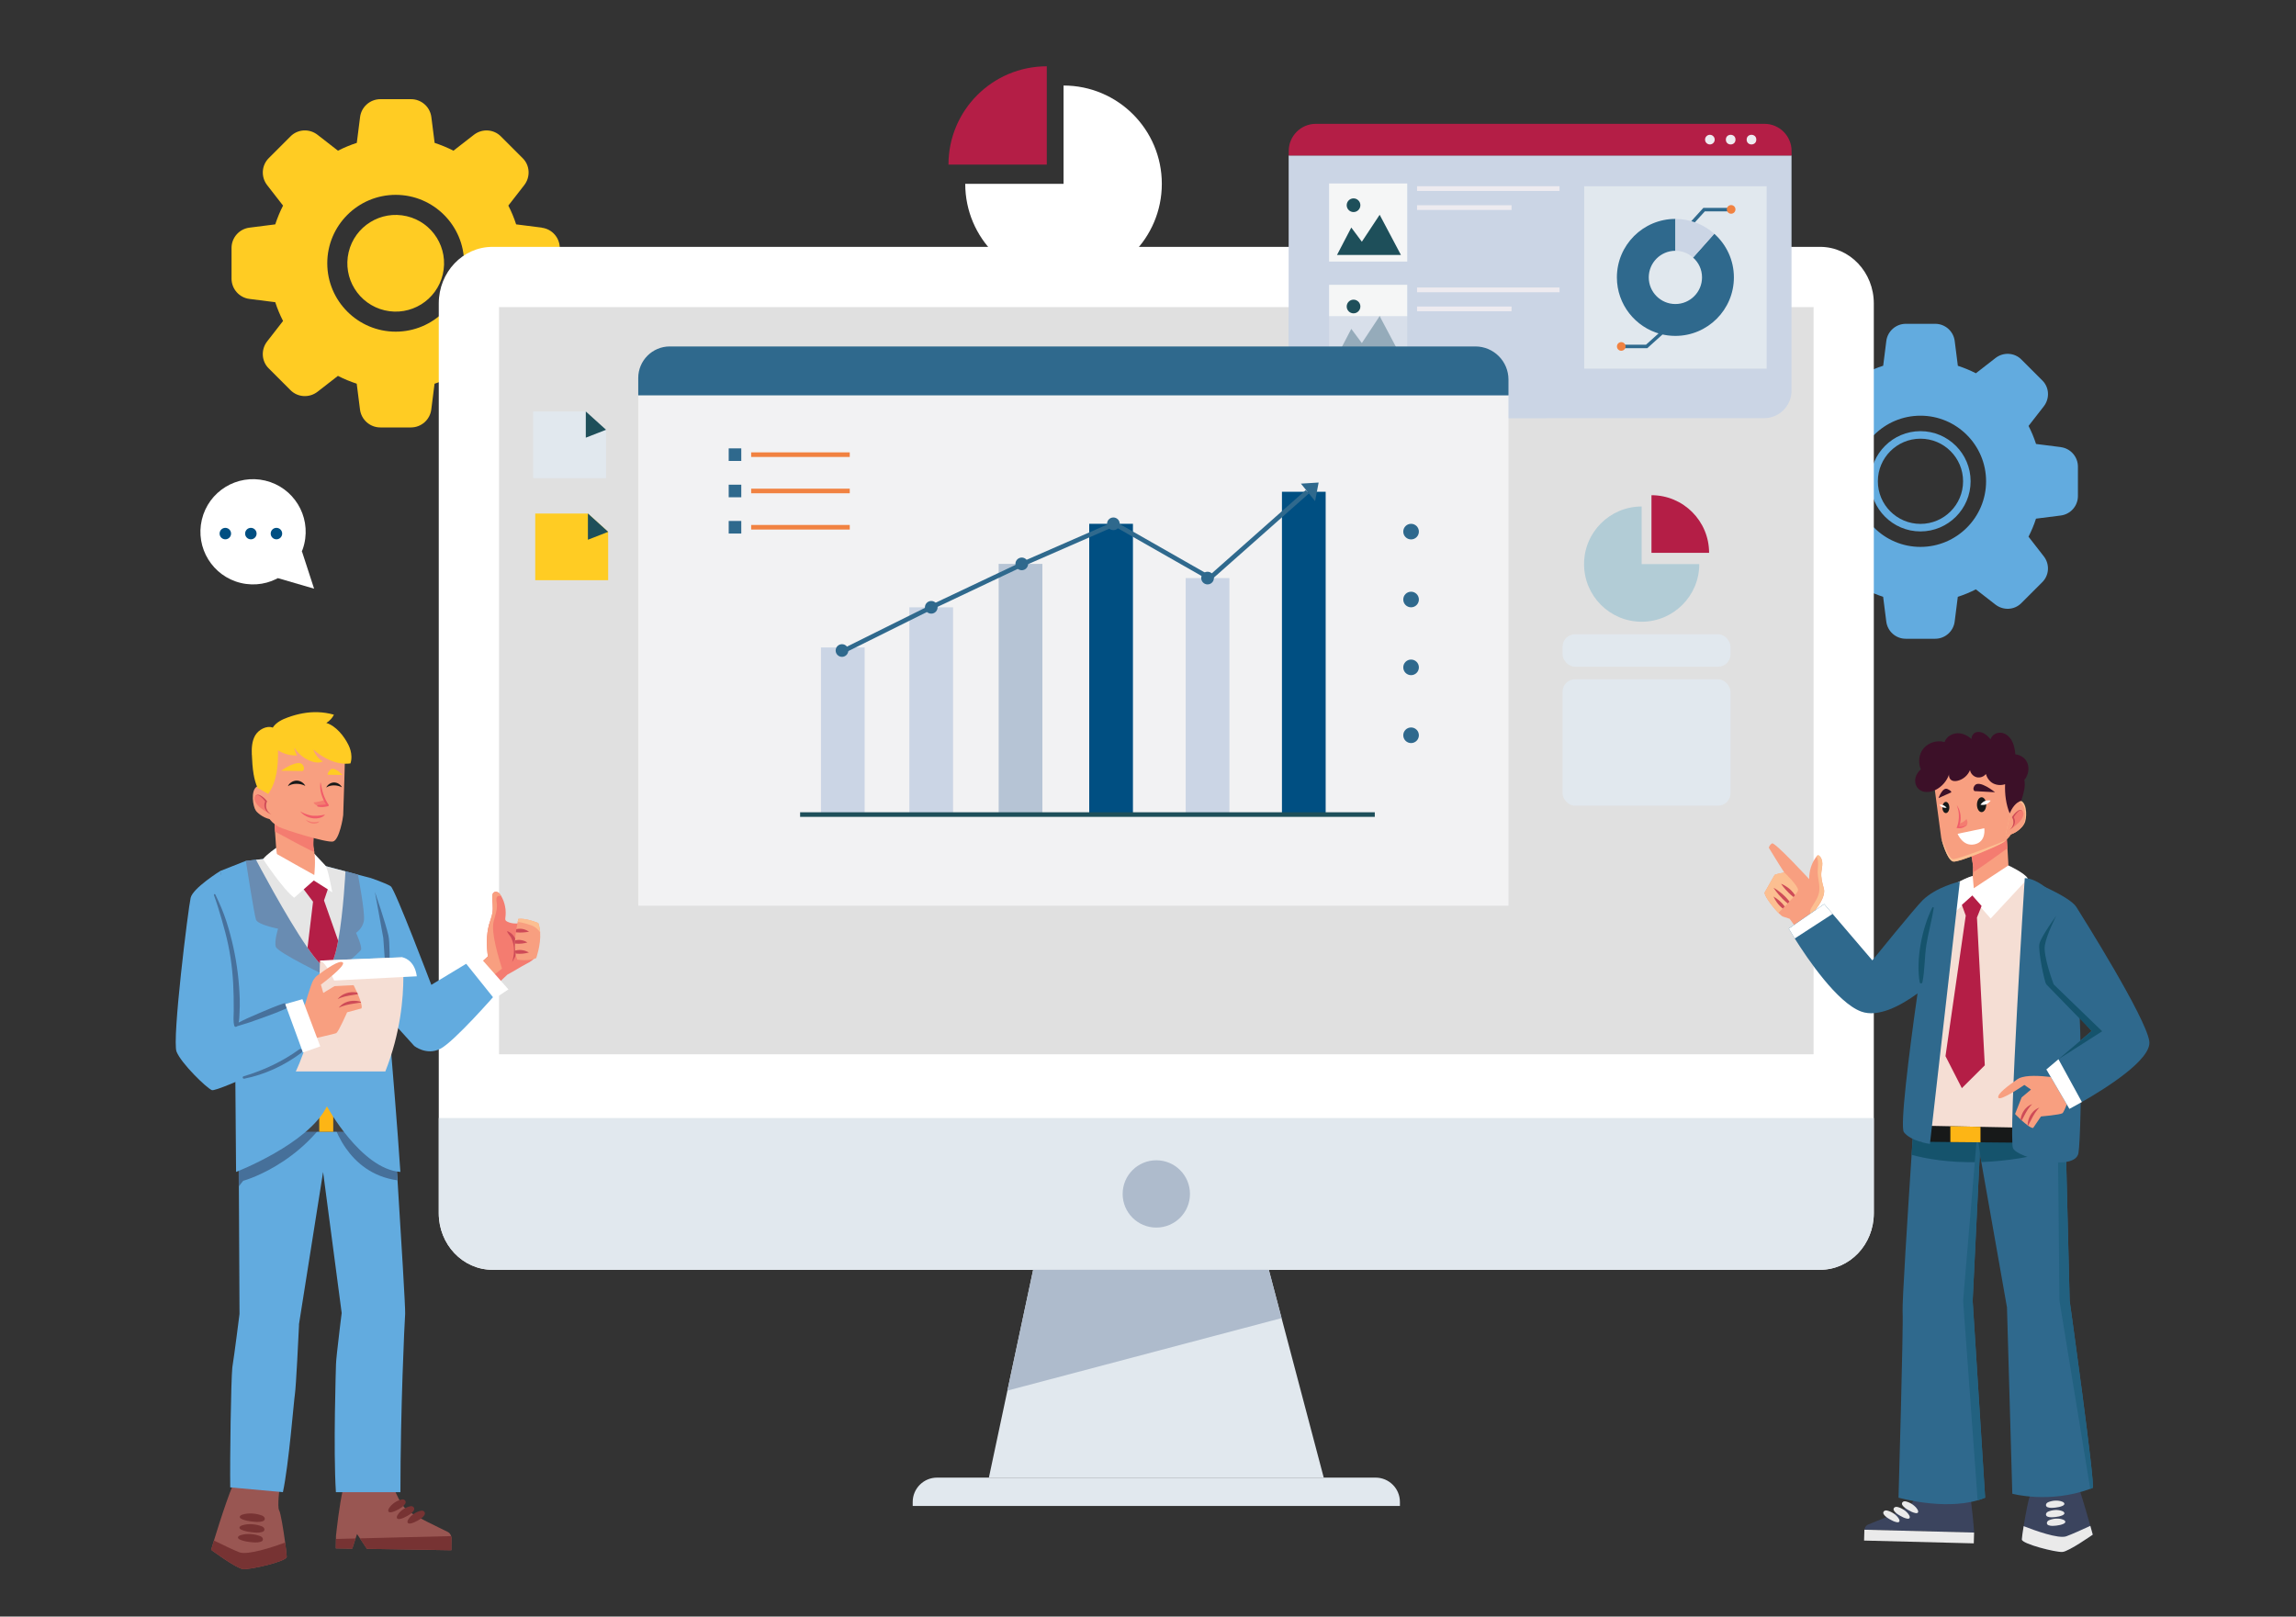 <?xml version="1.0" encoding="UTF-8"?><svg xmlns="http://www.w3.org/2000/svg" viewBox="0 0 500 352.11"><rect x="0" y="0" width="500" height="352.11" fill="#333333" stroke="none"/><defs><style>.cls-1{fill:#f2f2f3;}.cls-1,.cls-2,.cls-3,.cls-4,.cls-5,.cls-6,.cls-7,.cls-8,.cls-9,.cls-10,.cls-11,.cls-12,.cls-13,.cls-14,.cls-15,.cls-16,.cls-17,.cls-18,.cls-19,.cls-20,.cls-21,.cls-22,.cls-23,.cls-24,.cls-25,.cls-26,.cls-27,.cls-28,.cls-29,.cls-30,.cls-31,.cls-32,.cls-33,.cls-34,.cls-35,.cls-36,.cls-37,.cls-38{stroke-width:0px;}.cls-2{fill:#698cb2;}.cls-3{fill:#995652;}.cls-39{stroke:#f18241;}.cls-39,.cls-40,.cls-41,.cls-42{fill:none;stroke-miterlimit:10;}.cls-40,.cls-41{stroke:#2f698d;}.cls-4{fill:#171919;}.cls-5{fill:#f18241;}.cls-6{fill:#ffcc23;}.cls-7{fill:#004f82;}.cls-8{fill:#f15c69;}.cls-9{fill:#b41e46;}.cls-10{fill:#f89f80;}.cls-11{fill:#ce4b57;}.cls-43{isolation:isolate;}.cls-12{fill:#2f698d;}.cls-13{fill:#e5e5e5;}.cls-14{fill:#aebbcc;}.cls-15{fill:#fdb515;}.cls-16{fill:#e0e0e0;}.cls-17{fill:#15536c;}.cls-41{stroke-width:.75px;}.cls-18{fill:#f47c70;}.cls-42{stroke:#1e4f5a;}.cls-19{fill:#3c1028;}.cls-20{fill:#46709a;}.cls-21{fill:#fff;}.cls-22{fill:#fcbf91;}.cls-23{fill:#733;}.cls-24{fill:#e1e8ee;}.cls-25{fill:#eeebf0;}.cls-26{fill:#47719c;}.cls-27{fill:#434343;}.cls-28{fill:#f5ded4;}.cls-29{fill:#1e4f5a;}.cls-30{fill:#226180;}.cls-31{fill:#f5f6f6;}.cls-32,.cls-33{fill:#cbd5e5;}.cls-33{mix-blend-mode:multiply;opacity:.69;}.cls-34{fill:#b6c4d5;}.cls-35{fill:#62abdf;}.cls-36{fill:#eaeaea;}.cls-37{fill:#b2ccd6;}.cls-38{fill:#3b445e;}</style></defs><g class="cls-43"><g id="Layer_1"><path class="cls-21" d="M210.2,40.04c0,11.82,9.58,21.41,21.41,21.41s21.4-9.59,21.4-21.41-9.58-21.41-21.4-21.41v21.41h-21.41Z"/><path class="cls-9" d="M227.96,14.44v21.41h-21.41c0-11.83,9.59-21.41,21.41-21.41Z"/><path class="cls-6" d="M118,49.58l-5.6-.71c-.46-1.42-1.03-2.79-1.7-4.09l3.46-4.45c1.4-1.8,1.24-4.35-.36-5.9l-4.69-4.69c-1.56-1.61-4.11-1.78-5.91-.38l-4.45,3.46c-1.3-.66-2.67-1.23-4.1-1.7l-.71-5.59c-.27-2.24-2.17-3.93-4.43-3.93h-6.67c-2.26,0-4.16,1.69-4.43,3.92l-.71,5.6c-1.42.46-2.79,1.03-4.1,1.7l-4.45-3.46c-1.8-1.4-4.34-1.24-5.9.36l-4.69,4.69c-1.61,1.57-1.78,4.11-.38,5.92l3.46,4.45c-.67,1.3-1.23,2.67-1.7,4.09l-5.59.71c-2.24.27-3.93,2.17-3.93,4.43v6.67c0,2.26,1.69,4.16,3.92,4.43l5.6.71c.46,1.42,1.03,2.79,1.7,4.09l-3.46,4.45c-1.4,1.8-1.24,4.35.36,5.9l4.69,4.69c1.57,1.61,4.11,1.77,5.91.38l4.45-3.46c1.3.67,2.67,1.24,4.09,1.7l.71,5.59c.27,2.25,2.17,3.94,4.43,3.94h6.67c2.26,0,4.16-1.69,4.43-3.92l.71-5.6c1.42-.46,2.79-1.03,4.09-1.7l4.45,3.46c1.8,1.4,4.35,1.24,5.9-.36l4.69-4.69c1.61-1.57,1.78-4.11.38-5.91l-3.46-4.45c.67-1.3,1.24-2.67,1.7-4.09l5.59-.71c2.24-.27,3.93-2.17,3.93-4.43v-6.67c0-2.26-1.69-4.16-3.92-4.43h0ZM86.17,72.24c-8.21,0-14.9-6.68-14.9-14.9s6.68-14.9,14.9-14.9,14.9,6.68,14.9,14.9-6.68,14.9-14.9,14.9h0Z"/><circle class="cls-6" cx="86.17" cy="57.34" r="10.53" transform="translate(10.66 128.13) rotate(-76.79)"/><path class="cls-35" d="M448.76,97.38l-5.37-.68c-.44-1.36-.99-2.68-1.63-3.93l3.32-4.27c1.34-1.73,1.19-4.17-.35-5.66l-4.5-4.5c-1.5-1.55-3.94-1.7-5.67-.36l-4.27,3.32c-1.25-.64-2.56-1.18-3.93-1.63l-.68-5.37c-.26-2.15-2.08-3.77-4.25-3.77h-6.4c-2.16,0-3.99,1.62-4.25,3.76l-.68,5.37c-1.37.44-2.68.99-3.93,1.63l-4.27-3.32c-1.73-1.34-4.17-1.19-5.66.35l-4.5,4.5c-1.55,1.5-1.71,3.94-.36,5.68l3.32,4.27c-.64,1.25-1.18,2.56-1.63,3.93l-5.37.68c-2.15.26-3.77,2.08-3.77,4.25v6.4c0,2.16,1.62,3.99,3.76,4.25l5.37.68c.44,1.36.99,2.68,1.63,3.93l-3.32,4.27c-1.34,1.73-1.19,4.17.35,5.66l4.5,4.5c1.5,1.55,3.94,1.7,5.67.36l4.27-3.32c1.25.64,2.56,1.19,3.93,1.63l.68,5.36c.26,2.16,2.08,3.78,4.25,3.78h6.4c2.16,0,3.99-1.62,4.25-3.76l.68-5.37c1.36-.44,2.68-.99,3.93-1.63l4.27,3.32c1.73,1.34,4.17,1.19,5.66-.35l4.5-4.5c1.55-1.5,1.71-3.94.36-5.67l-3.32-4.27c.64-1.25,1.19-2.56,1.63-3.93l5.36-.68c2.15-.26,3.77-2.08,3.77-4.25v-6.4c0-2.16-1.62-3.99-3.76-4.25h0ZM418.22,119.12c-7.88,0-14.29-6.41-14.29-14.29s6.41-14.29,14.29-14.29,14.29,6.41,14.29,14.29-6.41,14.29-14.29,14.29h0Z"/><path class="cls-35" d="M418.22,115.75c-6.02,0-10.92-4.9-10.92-10.92s4.9-10.92,10.92-10.92,10.92,4.9,10.92,10.92-4.9,10.92-10.92,10.92ZM418.22,95.55c-5.12,0-9.28,4.16-9.28,9.28s4.16,9.28,9.28,9.28,9.28-4.16,9.28-9.28-4.16-9.28-9.28-9.28Z"/><path class="cls-21" d="M408.06,66.09v198.16c0,6.81-5.23,12.32-11.69,12.32H107.24c-6.46,0-11.69-5.51-11.69-12.32V66.09c0-6.81,5.23-12.32,11.69-12.32h289.13c6.46,0,11.69,5.52,11.69,12.32Z"/><path class="cls-24" d="M408.06,243.52v20.73c0,6.81-5.23,12.32-11.69,12.32H107.24c-6.46,0-11.69-5.51-11.69-12.32v-20.73h312.51Z"/><rect class="cls-16" x="108.67" y="66.89" width="286.27" height="162.74"/><circle class="cls-14" cx="251.81" cy="260.05" r="7.33"/><polygon class="cls-24" points="288.27 321.84 215.35 321.84 219.38 302.89 224.99 276.57 276.31 276.57 279.09 287.1 288.27 321.84"/><path class="cls-24" d="M204.05,321.84h95.51c2.92,0,5.3,2.37,5.3,5.3v.88h-106.1v-.88c0-2.92,2.37-5.3,5.3-5.3Z"/><polygon class="cls-14" points="279.09 287.1 219.38 302.89 224.99 276.57 276.31 276.57 279.09 287.1"/><polygon class="cls-24" points="131.98 93.61 131.98 104.14 116.1 104.14 116.1 89.62 127.57 89.62 131.98 93.61"/><polygon class="cls-29" points="131.98 93.61 127.57 95.33 127.57 89.62 131.98 93.61"/><path class="cls-25" d="M307.77,80.78c0,.79-.64,1.43-1.43,1.43s-1.43-.64-1.43-1.43.64-1.43,1.43-1.43,1.43.64,1.43,1.43Z"/><path class="cls-25" d="M313.96,80.78c0,.79-.64,1.43-1.43,1.43s-1.43-.64-1.43-1.43.64-1.43,1.43-1.43,1.43.64,1.43,1.43Z"/><path class="cls-25" d="M320.16,80.78c0,.79-.64,1.43-1.43,1.43s-1.43-.64-1.43-1.43.64-1.43,1.43-1.43,1.43.64,1.43,1.43Z"/><path class="cls-37" d="M370.05,122.87c0,6.93-5.62,12.55-12.55,12.55s-12.54-5.62-12.54-12.55,5.62-12.55,12.54-12.55v12.55h12.55Z"/><path class="cls-9" d="M372.19,120.41h-12.55v-12.55c6.94,0,12.55,5.62,12.55,12.55Z"/><rect class="cls-24" x="340.28" y="138.15" width="36.57" height="7.07" rx="2.7" ry="2.7"/><rect class="cls-24" x="340.28" y="147.96" width="36.57" height="27.53" rx="2.7" ry="2.7"/><path class="cls-32" d="M390.14,33.85v51.25c0,3.3-2.68,5.98-5.98,5.98h-97.55c-3.3,0-5.98-2.68-5.98-5.98v-51.25h109.51Z"/><path class="cls-9" d="M286.55,26.97h97.69c3.26,0,5.91,2.65,5.91,5.91v.98h-109.5v-.98c0-3.26,2.65-5.91,5.91-5.91Z"/><path class="cls-25" d="M373.41,30.41c0,.58-.47,1.05-1.05,1.05s-1.05-.47-1.05-1.05.47-1.05,1.05-1.05,1.05.47,1.05,1.05Z"/><circle class="cls-25" cx="376.89" cy="30.41" r="1.05"/><circle class="cls-25" cx="381.42" cy="30.41" r="1.05"/><rect class="cls-31" x="289.44" y="39.96" width="17.01" height="17.01"/><polygon class="cls-29" points="291.16 55.53 305.08 55.53 300.45 46.78 296.57 52.65 294.27 49.56 291.16 55.53"/><path class="cls-29" d="M296.25,44.7c0,.82-.67,1.49-1.49,1.49s-1.49-.67-1.49-1.49.67-1.49,1.49-1.49,1.49.67,1.49,1.49Z"/><rect class="cls-25" x="308.59" y="40.56" width="31.03" height="1.03"/><rect class="cls-25" x="308.59" y="44.7" width="20.58" height="1.03"/><rect class="cls-31" x="289.44" y="62.03" width="17.01" height="17.01"/><polygon class="cls-29" points="291.16 77.6 305.08 77.6 300.45 68.85 296.57 74.72 294.27 71.63 291.16 77.6"/><path class="cls-29" d="M296.25,66.76c0,.82-.67,1.49-1.49,1.49s-1.49-.67-1.49-1.49.67-1.49,1.49-1.49,1.49.67,1.49,1.49Z"/><rect class="cls-25" x="308.59" y="62.62" width="31.03" height="1.03"/><rect class="cls-25" x="308.59" y="66.76" width="20.58" height="1.03"/><rect class="cls-24" x="344.99" y="40.56" width="39.74" height="39.74"/><polyline class="cls-41" points="367.41 49.72 371.1 45.66 376.46 45.66"/><path class="cls-12" d="M373.32,50.91l-4.62,5.19c1.2,1.05,1.95,2.6,1.95,4.32,0,3.19-2.6,5.8-5.8,5.8s-5.8-2.6-5.8-5.8,2.6-5.8,5.8-5.8v-6.94c-7.03,0-12.74,5.71-12.74,12.74,0,5.9,4.03,10.87,9.48,12.32,1.04.28,2.14.42,3.26.42,7.03,0,12.74-5.71,12.74-12.74,0-3.78-1.65-7.18-4.28-9.51Z"/><path class="cls-32" d="M373.32,50.91l-4.62,5.19c-1.02-.93-2.37-1.47-3.84-1.47v-6.94c3.25,0,6.21,1.22,8.47,3.23Z"/><polyline class="cls-41" points="361.87 72.5 358.59 75.46 353.57 75.46"/><path class="cls-5" d="M377.93,45.61c0,.52-.42.94-.94.94s-.94-.42-.94-.94.42-.94.94-.94.94.42.94.94Z"/><path class="cls-5" d="M354,75.46c0,.52-.42.94-.94.94s-.94-.42-.94-.94.42-.94.94-.94.94.42.94.94Z"/><path class="cls-33" d="M336.69,68.85v22.23h-50.07c-3.3,0-5.98-2.68-5.98-5.98v-16l.08-.25h55.98Z"/><circle class="cls-21" cx="55.1" cy="115.84" r="11.46" transform="translate(-70.33 142.67) rotate(-76.64)"/><path class="cls-21" d="M60.54,125.93l7.86,2.29-2.65-8.14s-5.41,2.74-5.21,5.85Z"/><path class="cls-7" d="M50.32,116.22c0,.69-.56,1.25-1.25,1.25s-1.25-.56-1.25-1.25.56-1.25,1.25-1.25,1.25.56,1.25,1.25Z"/><path class="cls-7" d="M55.88,116.22c0,.69-.56,1.25-1.25,1.25s-1.25-.56-1.25-1.25.56-1.25,1.25-1.25,1.25.56,1.25,1.25Z"/><path class="cls-7" d="M61.45,116.22c0,.69-.56,1.25-1.25,1.25s-1.25-.56-1.25-1.25.56-1.25,1.25-1.25,1.25.56,1.25,1.25Z"/><rect class="cls-1" x="138.99" y="86.1" width="189.51" height="111.17"/><path class="cls-12" d="M145.86,75.46h175.43c3.98,0,7.21,3.23,7.21,7.21v3.43h-189.51v-3.77c0-3.79,3.08-6.87,6.87-6.87Z"/><rect class="cls-32" x="178.78" y="141.02" width="9.52" height="36.47"/><rect class="cls-32" x="198.03" y="132.28" width="9.52" height="45.2"/><rect class="cls-34" x="217.48" y="122.82" width="9.52" height="54.66"/><rect class="cls-7" x="237.2" y="114.09" width="9.52" height="63.4"/><rect class="cls-32" x="258.21" y="125.91" width="9.52" height="51.58"/><rect class="cls-7" x="279.17" y="107.11" width="9.52" height="70.37"/><line class="cls-42" x1="174.24" y1="177.42" x2="299.39" y2="177.42"/><rect class="cls-12" x="158.69" y="97.66" width="2.74" height="2.74"/><line class="cls-39" x1="163.58" y1="99.03" x2="185.05" y2="99.03"/><rect class="cls-12" x="158.69" y="105.57" width="2.74" height="2.74"/><line class="cls-39" x1="163.58" y1="106.94" x2="185.05" y2="106.94"/><rect class="cls-12" x="158.69" y="113.47" width="2.74" height="2.74"/><line class="cls-39" x1="163.58" y1="114.84" x2="185.05" y2="114.84"/><polyline class="cls-40" points="183.13 142.05 202.79 132.28 222.77 122.82 242.74 114.09 263.48 125.91 284.7 107.11"/><path class="cls-12" d="M184.74,141.69c0,.76-.62,1.38-1.38,1.38s-1.38-.62-1.38-1.38.62-1.38,1.38-1.38,1.38.62,1.38,1.38Z"/><path class="cls-12" d="M204.18,132.28c0,.76-.62,1.38-1.38,1.38s-1.38-.62-1.38-1.38.62-1.38,1.38-1.38,1.38.62,1.38,1.38Z"/><path class="cls-12" d="M223.89,122.82c0,.76-.62,1.38-1.38,1.38s-1.38-.62-1.38-1.38.62-1.38,1.38-1.38,1.38.62,1.38,1.38Z"/><path class="cls-12" d="M243.84,114.09c0,.76-.62,1.38-1.38,1.38s-1.38-.62-1.38-1.38.62-1.38,1.38-1.38,1.38.62,1.38,1.38Z"/><path class="cls-12" d="M264.35,125.91c0,.76-.62,1.38-1.38,1.38s-1.38-.62-1.38-1.38.62-1.38,1.38-1.38,1.38.62,1.38,1.38Z"/><polygon class="cls-12" points="283.3 105.34 286.39 109.15 287.16 105.1 283.3 105.34"/><circle class="cls-12" cx="307.29" cy="115.79" r="1.7"/><circle class="cls-12" cx="307.29" cy="130.58" r="1.7"/><circle class="cls-12" cx="307.29" cy="145.36" r="1.7"/><circle class="cls-12" cx="307.29" cy="160.15" r="1.7"/><polygon class="cls-6" points="132.44 115.84 132.44 126.37 116.56 126.37 116.56 111.85 128.03 111.85 132.44 115.84"/><polygon class="cls-29" points="132.44 115.84 128.03 117.56 128.03 111.85 132.44 115.84"/><path class="cls-18" d="M116.61,208.3c-.38.77-1.19,1.23-1.96,1.62-1.39.73-2.76,1.63-4.15,2.36l-2.66,2.51-3.26-3.15-.96-.93,2.63-2.4c-.31-2.27-.35-4.68.24-6.9.24-.89.62-1.75.76-2.67.17-1.17-.06-2.36-.02-3.54,0-.27.04-.57.23-.76.24-.25.66-.26.97-.09.3.17.52.47.69.77.02.03.04.07.06.1.78,1.38,1.1,3.03.88,4.6-.03.2-.06.42.03.6.08.16.25.26.41.34,1.01.49,2.2.46,3.29.21.45-.1.93-.24,1.37-.09.64.22.92.95,1.09,1.61.34,1.29.54,2.61.61,3.94.04.63.03,1.29-.25,1.86Z"/><path class="cls-10" d="M109.3,211l-2.99,2.32-2.69-2.6,2.63-2.4c-.31-2.27-.35-4.68.24-6.9.24-.89.62-1.75.76-2.67.17-1.17-.06-2.36-.02-3.54,0-.27.04-.57.23-.76.24-.25.66-.26.97-.09.3.17.52.47.69.77.02.03.04.07.06.1-.22-.04-.44-.14-.65-.08-.55.14-.46.93-.36,1.49.22,1.34-.31,2.67-.65,3.98-.66,2.53,1.06,7.86,1.8,10.36Z"/><path class="cls-11" d="M111.85,205.94c.2,1.22.04,2.47-.34,3.65.66-1.01,1.12-2.18,1.11-3.39-.01-1.21-.56-2.45-1.57-3.1-.18-.12-.42-.26-.62-.29.05.44.65.97.86,1.39.27.55.46,1.14.56,1.74Z"/><path class="cls-10" d="M116.76,208.7c-1.77.77-4.1.31-4.1.31-.19-.38-.32-.83-.4-1.32-.04-.21-.07-.42-.09-.64-.04-.49-.06-1-.04-1.52,0-.23.01-.46.03-.69.04-.61.1-1.21.18-1.77.03-.24.07-.47.1-.69.1-.6.2-1.12.28-1.51.09-.45.16-.72.16-.72,1.76-.2,4.34.91,4.34.91.24.63.37,1.33.41,2.03.18,2.75-.87,5.63-.87,5.63Z"/><path class="cls-11" d="M115.21,202.94s-.24.05-.61.09c-.37.04-.85.1-1.37.09-.32,0-.62-.02-.89-.05.03-.24.07-.47.1-.69.24-.06.51-.09.8-.09.58,0,1.09.17,1.44.34.35.17.54.32.54.32Z"/><path class="cls-11" d="M114.84,205.29s-.23.07-.57.13c-.35.06-.8.14-1.3.14-.3,0-.58-.02-.84-.04,0-.23.01-.46.03-.69.24-.06.51-.11.8-.11.54,0,1.03.14,1.36.28.33.15.52.29.52.29Z"/><path class="cls-11" d="M115.17,207.47s-.24.07-.6.14c-.37.07-.86.14-1.39.14-.33,0-.64-.03-.91-.06-.04-.21-.07-.42-.09-.64.29-.08.63-.14,1-.14.57,0,1.08.14,1.43.28.36.14.56.28.56.28Z"/><path class="cls-22" d="M117.64,203.07c-.36-.47-.77-.91-1.28-1.21-.46-.28-.99-.44-1.51-.59-.6-.16-1.23-.36-1.85-.42-.08,0-.18,0-.28,0,.09-.45.16-.72.16-.72,1.76-.2,4.34.91,4.34.91.24.63.37,1.33.41,2.03Z"/><path class="cls-3" d="M74.69,324.42c-.75,3.04-1.4,8.93-1.53,10.16v.63s-.03,2.05-.03,2.05l3.58.06.72-2.22.32-.98.63.95,1.53,2.29,18.38.3.03-2.68c-.01-.13-.04-.27-.08-.4-.11-.35-.31-.69-.71-.9-1.6-.84-7.49-3.49-9.06-4.92-1.22-1.11-2.23-3.47-2.63-4.46l-11.14.12Z"/><path class="cls-23" d="M84.71,328.52s-.04.06-.05.09c-.13.23-.21.59.08.74.15.07.32.06.48.03.55-.11,1.07-.35,1.56-.63.53-.31,1.09-.64,1.44-1.18.36-.56-.12-1.09-.72-.97-1.04.21-2.22.96-2.79,1.93Z"/><path class="cls-23" d="M86.58,329.99s-.04.06-.05.09c-.13.23-.21.59.08.74.15.07.32.06.48.03.55-.11,1.07-.35,1.56-.63.53-.31,1.09-.64,1.44-1.18.36-.56-.12-1.09-.72-.97-1.04.21-2.22.96-2.79,1.93Z"/><path class="cls-23" d="M88.9,330.97s-.04.06-.05.09c-.13.23-.21.59.08.74.15.07.32.06.48.03.55-.11,1.07-.35,1.56-.63.53-.31,1.09-.64,1.44-1.18.36-.56-.12-1.09-.72-.97-1.04.21-2.22.96-2.79,1.93Z"/><path class="cls-23" d="M98.24,334.58l-19.86.49,1.53,2.29,18.38.3.03-2.68c-.01-.13-.04-.27-.08-.4Z"/><polygon class="cls-23" points="73.16 335.2 73.14 337.25 76.72 337.31 77.43 335.09 73.16 335.2"/><path class="cls-3" d="M45.98,337.57s5.44,4.04,6.95,4.2c1.51.16,9.48-1.66,9.51-2.66,0-.35-.13-1.61-.34-3.12-.38-2.8-.99-6.5-1.3-7-.48-.77.13-5.29.13-5.29,0,0-8.14-2.09-9.28-1.74-.88.27-3.78,9.42-5.06,13.58-.38,1.23-.61,2.02-.61,2.02Z"/><path class="cls-23" d="M45.98,337.57s5.44,4.04,6.95,4.2c1.51.16,9.48-1.66,9.51-2.66,0-.35-.13-1.61-.34-3.12-2.6.95-8.18,2.81-9.99,2.11-1.23-.48-3.55-1.59-5.52-2.56-.38,1.23-.61,2.02-.61,2.02Z"/><path class="cls-23" d="M52.76,330.92c.65.27,1.35.4,2.06.48.76.09,1.58.18,2.32-.04.77-.22.64-.96-.07-1.25-1.23-.49-2.98-.64-4.25-.22-.04.01-.08.03-.12.04-.29.11-.63.35-.43.65.1.16.29.25.48.33Z"/><path class="cls-23" d="M57.01,332.45c-1.23-.49-2.98-.64-4.25-.22-.04.01-.08.03-.12.04-.29.11-.63.35-.43.65.1.16.29.25.48.33.65.27,1.35.4,2.06.48.76.09,1.58.18,2.32-.04.77-.22.64-.96-.07-1.25Z"/><path class="cls-23" d="M56.68,334.59c-1.23-.49-2.98-.64-4.25-.22-.04.01-.08.03-.12.04-.29.11-.63.35-.43.65.1.16.29.25.48.33.65.27,1.35.4,2.06.48.76.09,1.58.18,2.32-.04.77-.22.64-.96-.07-1.25Z"/><path class="cls-35" d="M85.13,193.07c-.94-.68-4.7-1.93-4.7-1.93l.49,26.41,9.3,10.28s2.65,2.11,5.63.63c2.99-1.48,12-11.81,12-11.81l-5.78-7.06-8.14,4.92s-7.88-20.76-8.82-21.45Z"/><path class="cls-35" d="M50.12,323.96l2.49.23,9,.82c1.29-6.01,2.39-20.01,2.61-21.33.26-1.68.79-12.89.89-14.93,0-.06,0-.12,0-.17,0-.1,0-.15,0-.15l5.25-33.16,4.05,30.72s-.12.96-.29,2.32c-.02.14-.03.28-.05.42-.02.22-.05.44-.08.67-.04.31-.08.62-.11.94-.34,2.82-.71,6.09-.71,6.79,0,.34-.62,18.48-.02,27.88h14.05c0-17.92.89-36.91,1.03-38.84.08-1.08-.86-16.4-1.66-29.08-.18-2.83-.35-5.53-.51-7.91-.01-.2-.02-.4-.04-.59,0-.04,0-.08,0-.11,0-.12-.01-.24-.02-.37-.03-.55-.07-1.08-.1-1.58-.11-1.59-.19-2.96-.26-4.01-.1-1.51-.15-2.38-.15-2.38h-.17s-33.38,1.57-33.38,1.57v.81s.02,4.01.02,4.01l.06,11.91.14,27.75s-1.14,9.05-1.53,11.39c-.01.07-.02.17-.04.3-.29,2.99-.54,19.85-.45,26.1Z"/><path class="cls-20" d="M86.55,257.09c-5.51-.77-9.02-3.85-11.22-6.98-2.61-3.72-3.35-7.5-3.35-7.5-2.03,3.11-4.36,5.61-6.68,7.6-4.79,4.1-9.54,6.04-11.46,6.7-.57.2-.89.29-.89.29l-.96,1.23-.09-16.74,33.38-1.56h.17s.22,3.44.55,8.46c.01.2.02.39.04.59.15,2.38.33,5.08.51,7.91Z"/><polygon class="cls-27" points="51.9 239.99 51.94 246.51 85.88 246.51 85.14 239.13 73.71 239.43 72.57 239.46 69.52 239.53 68.38 239.56 51.9 239.99"/><polygon class="cls-15" points="69.52 239.53 69.52 246.51 72.57 246.51 72.57 239.46 69.52 239.53"/><path class="cls-35" d="M87.19,255.26c-8.57-.64-16-14.29-16-14.29-4.01,8.19-19.78,14.29-19.78,14.29l-.35-44.12-3.08-21.44,5.55-2.19h0s2.21-.24,2.21-.24l2.16-.23,3.51-.39,6.61,1.24,7.21,1.9,3.79,1,.29.08,1.12.29s3.21,6.98,3.04,13.16c-.15,5.19,2.36,30.55,3.72,50.95Z"/><path class="cls-26" d="M81.64,194.25s2.35,6.82,2.95,9.53c.6,2.71,0,16.62,0,16.62l-1.12-16.1-1.83-10.05Z"/><path class="cls-2" d="M75.23,189.78l2.71.71s1.64,8.42,1.3,10.13c-.34,1.71-1.71,2.56-1.71,2.56,0,0,1.36,2.94,1.09,3.67-.28.73-6.94,6.02-6.94,6.02,0,0-11.27-5.38-11.62-6.66-.36-1.28.5-3.93.5-3.93,0,0-4.41-.85-4.81-1.96-.4-1.11-2.21-12.81-2.21-12.81l2.21-.25,14.05,7.46,5.44-4.95Z"/><path class="cls-13" d="M75.23,189.78s-.44,8.92-1.59,15.14c-.61,3.32-1.43,5.87-2.49,5.87-.84,0-2.39-1.78-4.18-4.37-4.74-6.8-11.22-19.15-11.22-19.15l2.16-.23,3.51-.39,6.61,1.24,7.21,1.9Z"/><path class="cls-21" d="M60.14,184.68s-1.96,1.32-2.85,2.42c0,0,4.2,6.45,6.77,8.44l4.25-3.75,4.05,2.56s-.95-5.29-1.52-5.86c-.57-.57-2.32-2.49-2.32-2.49l-8.38-1.31Z"/><path class="cls-10" d="M60.32,186.03c.21.16,8.12,4.56,8.12,4.56,0,0,.34-3.12,0-5.04-.1-.59-.18-1.02-.19-1.11-.1-.77.13-4.2.13-4.2l-8.7-2.69s.09,1.71.21,3.59c.14,2.27.32,4.8.44,4.89Z"/><path class="cls-18" d="M59.89,181.13c2.49,1.36,7.99,4.33,8.51,4.41.02,0,.03,0,.05,0-.1-.59-.18-1.02-.19-1.11-.1-.77.13-4.2.13-4.2l-8.7-2.69s.09,1.71.21,3.59Z"/><path class="cls-10" d="M58.69,178.33s.27.57,1.27,1.29h0c.2.15.44.3.71.46,1.04.59,10.48,3.54,11.85,3.21,1.37-.33,2.2-5.25,2.22-5.76.13-3.14.39-12.81.39-12.81-4.5-10.05-16.21-3.41-17.5-2.24-1.29,1.16,1.06,15.85,1.06,15.85Z"/><path class="cls-6" d="M74.6,168.8s-1.89-2.06-2.73-1.08c-.84.98-.41,1.03-.41,1.03l3.14.05Z"/><path class="cls-6" d="M61.21,167.87s3.84-2.73,4.77-1.2c.54.89-.07,1.26-.07,1.26l-4.7-.06Z"/><path class="cls-8" d="M65.36,176.71c.95,1.2,2.61,1.79,4.1,1.47.51-.11,1.02-.33,1.33-.75-1.11.23-2.25.4-3.35.13-.74-.19-1.43-.45-2.08-.85Z"/><path class="cls-18" d="M66.59,178.54c.52.65,1.42.98,2.24.8.28-.06.56-.18.72-.41-.61.12-1.23.22-1.83.07-.4-.1-.78-.25-1.14-.46Z"/><path class="cls-18" d="M70.71,174.24c-.79.27-1.61.45-2.44.54.25.46.75.77,1.28.8.61.03,1.16-.09,1.76-.18-.22-.3-.47-.81-.6-1.16Z"/><path class="cls-8" d="M71.56,175.27c-1.02-1.45-1.45-3.08-1.73-4.81,0-.03-.05-.04-.06,0-.21,1.72.34,3.33,1.24,4.77-.6.08-1.2.08-1.8.14-.19.02-.17.27-.01.31.72.2,1.48.1,2.2-.07.16-.04.26-.2.16-.35Z"/><path class="cls-4" d="M62.69,171.25c.33-.72,1.09-1.21,1.88-1.23.79-.01,1.57.46,1.92,1.16-1.11-.6-2.76-.65-3.8.07Z"/><path class="cls-4" d="M71.04,171.54c.3-.65.98-1.1,1.69-1.11.71-.01,1.41.41,1.73,1.05-1.01-.54-2.49-.59-3.43.06Z"/><path class="cls-10" d="M60.06,178.56c-1.88.04-3.35-.92-4.17-1.77-.07-.09-.14-.17-.19-.25-.63-.91-1.13-4.24.16-5.16.73-.52,1.38-.15,1.81.27h0c.16.21.26.38.26.38l2.13,6.54Z"/><path class="cls-18" d="M55.44,173.79c-.04.27.03.55.15.8.49,1.08,1.7,1.83,2.85,2.51-.38-.51-.56-1.11-.56-1.72,0-.21.03-.42,0-.63-.08-.84-2.2-2.59-2.45-.96Z"/><path class="cls-11" d="M59.01,177.37s-.02,0-.06-.03c-.04-.02-.11-.04-.18-.09-.15-.08-.37-.21-.58-.42-.21-.21-.41-.49-.53-.85-.11-.35-.14-.77.01-1.19.02-.05.04-.1.06-.16l.02-.04s0,0,0,0h0s0,0,0,0h0s0,0,0,0l-.02-.03-.04-.06s-.06-.08-.09-.12c-.12-.15-.24-.3-.37-.43-.13-.13-.26-.25-.39-.36-.13-.11-.25-.21-.37-.28-.12-.07-.25-.11-.36-.12-.12,0-.22.04-.29.08-.07.04-.11.1-.12.13-.01.04-.01.06-.01.06,0,0,0-.02,0-.06,0-.04.03-.1.09-.16.07-.06.18-.12.33-.14.15-.02.32.02.47.08.16.07.3.16.45.26.15.1.3.22.45.34.15.13.29.27.43.43.03.04.07.08.1.12l.05.06.06.09.04.06s-.02.05-.03.07l-.04.1s-.04.09-.05.13c-.13.37-.13.74-.07,1.06.07.32.21.61.37.82.16.22.33.37.46.48.06.05.12.09.15.11.04.03.05.04.05.04Z"/><path class="cls-6" d="M54.85,164.4c.05,1.32.14,2.82.38,4.25.19,1.06.46,2.09.88,3,0,0,.01,0,.03,0,.34.14,2.26,1.28,2.27,1.28,1.89-2.68,2.2-6.24,2.13-9.51,1.22.79,2.69,1.19,4.14,1.12-.27-.46-.55-1.16-.56-1.69.89,1.45,2.32,2.56,3.95,3.05.73.22,1.56.31,2.22-.07-.98-.57-1.73-1.52-2.07-2.6,2.23,1.97,5.15,3.45,8.1,3.05.16-.49.23-1,.21-1.52-.02-.86-.26-1.73-.65-2.51-.94-1.9-2.71-4.15-4.81-4.78.68-.44,1.31-1.07,1.65-1.8-1.14-.33-2.32-.51-3.5-.55-2.19-.07-4.37.36-6.43,1.1-1.31.46-2.64,1.1-3.39,2.26-1.35-.51-3.09.45-3.82,1.69-.73,1.25-.8,2.77-.74,4.22Z"/><path class="cls-9" d="M73.64,204.92c-.61,3.32-1.43,5.87-2.49,5.87-.84,0-2.39-1.78-4.18-4.37l1.2-10.02-2.03-2.69,2.19-1.93,3.05,1.93-.82,2.42,3.09,8.78Z"/><path class="cls-28" d="M64.4,233.38h19.51c3.33-8.39,3.93-16.04,3.93-20.58,0-2.7-.23-4.29-.23-4.29l-17.93.72c-.06,13.67-5.27,24.15-5.27,24.15Z"/><path class="cls-21" d="M69.67,209.23c1.38.39,3.1,4.34,3.1,4.34l15.06-.77,2.94-.15c-.51-3.78-3.17-4.14-3.17-4.14l-17.93.72Z"/><path class="cls-10" d="M68.29,213.39c.24-.37.51-.69.78-.89,1.94-1.42,4.92-3.56,5.6-2.84.68.72-4.79,4.8-4.79,4.8l.52,1.81,2.44-1.48,4.16-.21s.37.72.78,1.62c.04.08.08.17.11.25,0,0,0,.01,0,.02.01.02.02.06.03.08.05.1.1.21.14.32.19.45.37.92.5,1.34.01.05.03.11.05.15.07.27.12.51.15.72.03.23.03.42-.04.56l-3.13.85s-1.8,4.11-2.34,4.52c-.22.16-5.68,1.37-5.68,1.37l-3.02-5.92,1.6-.71c.02-.1,1.54-5.47,2.12-6.35Z"/><path class="cls-11" d="M77.79,216.2c.05.11.1.23.15.35-.03,0-.06,0-.08.01-.48.07-1.13.17-1.82.29-.7.13-1.32.28-1.77.45-.11.04-.22.08-.31.12-.09.04-.17.08-.23.11-.13.06-.2.1-.2.1,0,0,.05-.06.15-.18.05-.06.11-.13.18-.2.08-.07.17-.15.27-.24.42-.34,1.08-.69,1.85-.83.71-.13,1.35-.08,1.81.01Z"/><path class="cls-11" d="M78.57,218.21s.03.1.05.15c-.13.02-.31.04-.52.07-.48.07-1.13.17-1.82.29-.7.13-1.32.29-1.77.46-.11.04-.22.08-.31.12-.09.04-.16.08-.23.11-.13.06-.2.09-.2.09,0,0,.05-.06.15-.18.05-.06.11-.13.18-.2.08-.07.17-.15.27-.24.41-.34,1.08-.69,1.85-.83.76-.13,1.45-.06,1.92.04.18.04.32.08.44.12Z"/><path class="cls-35" d="M47.98,189.7s-5.95,3.7-6.46,5.84c-.51,2.14-4.1,30.96-3.07,33.53s6.48,7.86,7.68,8.37c1.19.51,23.04-9.92,23.04-9.92l-3.04-8.06-14.22,2.96,1.19-11.57-5.12-21.14Z"/><path class="cls-26" d="M61.81,218.54c-1.78.6-3.52,1.34-5.25,2.08-.85.37-1.7.74-2.55,1.11-.69.3-1.36.65-2.04.99.15-.67.16-1.38.19-2.08.05-.99.08-1.98.05-2.97-.06-1.91-.2-3.81-.43-5.7-.46-3.76-1.29-7.58-2.45-11.19-.66-2.07-1.5-4.01-2.44-5.96-.08-.17-.37-.05-.31.13.64,1.74,1.18,3.54,1.7,5.32.53,1.83,1.03,3.67,1.42,5.54.77,3.67,1.12,7.46,1.18,11.21.02,1.06.03,2.13.02,3.19-.01,1.06-.15,2.15.11,3.18.09.34.46.33.66.12.9-.3,1.83-.52,2.72-.84.88-.31,1.75-.62,2.63-.93,1.77-.63,3.54-1.29,5.26-2.06.64-.29.18-1.35-.48-1.13Z"/><path class="cls-26" d="M65.2,228.54c-3.67,2.66-7.81,4.6-12.15,5.89-.34.1-.2.59.14.52,4.53-.9,8.76-2.89,12.45-5.65.45-.33.02-1.09-.44-.76Z"/><polygon class="cls-21" points="62.11 218.7 65.98 229.25 69.74 227.91 65.86 217.63 62.11 218.7"/><polygon class="cls-21" points="101.26 209.59 103.86 207.75 110.72 215.5 107.64 217.55 101.26 209.59"/><path class="cls-38" d="M406.01,333.19c.07-.41.27-.88.8-1.12,1.55-.68,7.24-2.77,8.79-3.97,1.2-.93,2.26-2.96,2.67-3.82l10.57.54c.6,2.7.99,7.89,1.07,8.98l-23.89-.62Z"/><polygon class="cls-36" points="405.94 335.55 429.83 336.16 429.9 333.81 406.01 333.19 405.94 335.55"/><path class="cls-36" d="M417.58,328.82s.03.06.05.08c.11.21.18.53-.1.65-.14.06-.31.04-.46,0-.52-.11-1-.35-1.46-.62-.49-.29-1.01-.6-1.32-1.09-.32-.5.15-.95.72-.82.98.22,2.07.93,2.58,1.8Z"/><path class="cls-36" d="M415.75,330.03s.03.06.05.08c.11.21.18.53-.1.65-.14.06-.31.04-.46,0-.52-.11-1-.35-1.46-.62-.49-.29-1.01-.6-1.32-1.09-.32-.5.15-.95.72-.82.98.22,2.07.93,2.58,1.8Z"/><path class="cls-36" d="M413.51,330.81s.03.06.05.08c.11.21.18.53-.1.65-.14.06-.31.04-.46,0-.52-.11-1-.35-1.46-.62-.49-.29-1.01-.6-1.32-1.09-.32-.5.15-.95.72-.82.98.22,2.07.93,2.58,1.8Z"/><path class="cls-38" d="M455.74,334.26s-5.19,3.65-6.6,3.77c-1.41.12-8.84-1.77-8.84-2.71,0-.33.16-1.5.39-2.91.42-2.62,1.07-6.06,1.38-6.52.47-.71,0-4.95,0-4.95,0,0,7.66-1.77,8.72-1.41.82.27,3.32,8.9,4.42,12.82.32,1.16.53,1.91.53,1.91Z"/><path class="cls-36" d="M455.74,334.26s-5.19,3.65-6.6,3.77c-1.41.12-8.84-1.77-8.84-2.71,0-.33.16-1.5.39-2.91,2.42.95,7.59,2.82,9.29,2.21,1.16-.42,3.36-1.41,5.23-2.27.32,1.16.53,1.91.53,1.91Z"/><path class="cls-12" d="M455.72,324.09c-.18.07-.35.14-.53.2-8.9,3.28-16.97,1.06-16.97,1.06l-1.16-40.59-5.59-31.66-.32-1.99-.1,2-1.47,30.21,2.72,42.89c-.53.22-1.08.41-1.63.57-7.53,2.2-17.23-.57-17.23-.57,0,0,1.09-37.65.89-40.46-.13-1.82,1.09-21.01,1.96-34.23.47-7.13.84-12.52.84-12.52h32.85l-.1,10.94.83,33.38s5.67,40.5,5.01,40.76Z"/><path class="cls-17" d="M449.98,239.01l-.1,10.94c-7.01,2.11-13.2,2.98-18.41,3.16l-.32-1.99-.1,2c-6.62.18-11.64-.74-14.75-1.58.47-7.13.84-12.52.84-12.52h32.85Z"/><path class="cls-36" d="M449.12,327.09s.06.03.09.04c.21.1.46.32.31.58-.08.13-.22.21-.36.28-.49.22-1.01.32-1.53.38-.57.06-1.17.13-1.71-.07-.56-.21-.45-.85.08-1.09.92-.41,2.21-.51,3.14-.11Z"/><path class="cls-36" d="M449.12,329.14s.06.03.09.04c.21.1.46.32.31.58-.08.13-.22.21-.36.28-.49.22-1.01.32-1.53.38-.57.06-1.17.13-1.71-.07-.56-.21-.45-.85.08-1.09.92-.41,2.21-.51,3.14-.11Z"/><path class="cls-36" d="M449.32,331.01s.06.03.09.04c.21.1.46.32.31.58-.08.13-.22.21-.36.28-.49.22-1.01.32-1.53.38-.57.06-1.17.13-1.71-.07-.56-.21-.45-.85.08-1.09.92-.41,2.21-.51,3.14-.11Z"/><path class="cls-30" d="M432.3,326.22c-.53.22-1.08.41-1.63.57l-3.16-43.47,3.06-36.44.59,4.22-.1,2-1.47,30.21,2.72,42.89Z"/><path class="cls-30" d="M455.72,324.09c-.18.07-.35.14-.53.2l-6.7-40.96-.44-44.32h1.93l-.1,10.94.83,33.38s5.67,40.5,5.01,40.76Z"/><path class="cls-10" d="M385.19,184.63s2.1,3.48,3.37,5.41c-.77.14-2,.4-2.12.56-.15.2-2.02,3.6-2.13,3.76-.33.44,1.62,3.09,2.98,4.48.39.39.72.68.95.79l1.49.49,3.07,4.24s.86-.29,1.81-.97c.13-.09.26-.19.39-.3.38-.32.77-.7,1.1-1.15.25-.34.47-.72.63-1.14.09-.22-1.42-2.59-1.42-2.59,0,0,2.41-2.77,1.86-4.72-.33-1.15-.65-2.33-.53-3.52.07-.62.22-1.24.21-1.87,0-.63-.19-1.3-.68-1.69-.06-.05-.12-.09-.19-.1-.15-.02-.28.09-.38.21-.01.01-.02.03-.03.04-1.07,1.4-1.63,3.17-1.58,4.93,0,0-7.5-8.14-8.09-7.79-.22.13-.37.29-.48.45-.18.26-.23.49-.23.49Z"/><path class="cls-22" d="M395.6,186.51c.05.12.1.24.14.36.35,1,.09,2.09.1,3.14.02,1.45.56,2.89.3,4.32-.21,1.21-.96,2.23-1.6,3.27-.2.32-.39.68-.37,1.05.02.31.2.59.36.85.51.8,1.07,1.6,1.56,2.42.25-.34.47-.72.63-1.14.09-.22-1.42-2.59-1.42-2.59,0,0,2.41-2.77,1.86-4.72-.33-1.15-.65-2.33-.53-3.52.07-.62.22-1.24.21-1.87,0-.63-.19-1.29-.68-1.69-.06-.05-.12-.09-.19-.1-.15-.02-.28.09-.38.21Z"/><path class="cls-22" d="M384.63,195.41c.58,1.02,1.75,2.5,2.65,3.43.26-.25.58-.58.94-.94.05-.05.1-.1.15-.15.1-.1.19-.19.29-.3.17-.18.34-.36.52-.54.04-.04.08-.08.12-.13.01-.01.03-.03.04-.04.12-.13.24-.25.35-.38.23-.25.46-.5.67-.74.05-.06.1-.12.15-.17.02-.02.04-.04.06-.07.12-.14.23-.28.34-.41.03-.05.07-.09.1-.14.33-.42.54-.77.55-.96.07-.93-3-3.85-3-3.85,0,0,0,0,0,0-.77.14-2,.4-2.11.56-.15.2-2.02,3.6-2.13,3.76-.11.15.03.54.33,1.05Z"/><path class="cls-11" d="M387.86,192.5s.17.25.46.62c.29.37.71.86,1.2,1.34.36.36.73.67,1.05.93.12-.14.23-.28.34-.41-.22-.33-.51-.7-.86-1.05-.51-.51-1.07-.87-1.48-1.1-.42-.23-.7-.33-.7-.33Z"/><path class="cls-11" d="M386.21,193.35s.77,1.22,1.99,2.44c.38.38.76.71,1.11,1,.01-.01.03-.03.04-.04.12-.13.24-.25.35-.38-.27-.35-.6-.73-.97-1.1-1.23-1.23-2.51-1.91-2.51-1.91Z"/><path class="cls-11" d="M386.23,195.3s.42,1.03,1.31,1.96c.23.24.47.45.69.63.05-.05.1-.1.15-.15.1-.1.19-.19.29-.3-.17-.23-.37-.47-.59-.7-.88-.92-1.84-1.45-1.84-1.45Z"/><path class="cls-12" d="M389.54,202.26s.38.66,1.05,1.74c.08.13.16.26.25.41,2.73,4.35,9.22,13.96,14.46,15.91,3.69,1.37,8.57-1.24,12.27-3.93,3.15-2.29,5.44-4.63,5.44-4.63l3.77-19.74s-.02,0-.03,0c-.41.09-5.07,1.18-8.03,4.03-1.58,1.53-10.98,13.13-10.98,13.13l-8.66-10.13-1.83-2.14-1.78,1.23-5.94,4.11Z"/><path class="cls-21" d="M389.54,202.26s.38.66,1.05,1.74c.08.13.16.26.25.41l8.24-5.35-1.83-2.14-7.71,5.34Z"/><path class="cls-28" d="M419.88,245.56l26.21.33s1.89-15.19,1.72-29.57c-.13-10.34-1.32-20.25-5.05-23.78-.19-.19-.4-.36-.61-.51-.22-.16-.66-.43-1.2-.75-.49-.29-1.05-.61-1.62-.89-.97-.5-1.91-.91-2.36-.91,0,0-6.33.04-11.45,3.27l-.02.02c-.97.77-1.82,1.53-2.53,2.36-1.38,10.15-3.08,50.43-3.08,50.43Z"/><polygon class="cls-4" points="443.32 245.67 443.32 248.92 431.29 248.81 424.73 248.75 418.17 248.68 418.17 245.18 424.86 245.31 431.29 245.44 443.32 245.67"/><polygon class="cls-15" points="431.29 245.44 431.29 248.81 424.73 248.75 424.73 245.31 424.86 245.31 431.29 245.44"/><path class="cls-10" d="M437.35,189.43c-.18.18-7.97,5.95-7.97,5.95,0,0,.18-3.55.26-5.41.02-.57.04-.98.04-1.07,0-.74-.63-3.95-.63-3.95l7.87-3.6s.12,1.62.24,3.41c.15,2.16.28,4.57.19,4.66Z"/><path class="cls-21" d="M437.37,188.5s3.64,1.68,4.23,2.85l-8.09,8.71-4.14-4.69-3.65,3.31.75-6.54s2.2-1.21,3.13-1.32l.23,2.65,7.55-4.98Z"/><path class="cls-18" d="M437.16,184.76c-2.19,1.59-7,5.06-7.48,5.2-.01,0-.03,0-.04,0,.02-.57.04-.98.04-1.07,0-.74-.63-3.95-.63-3.95l7.87-3.6s.12,1.62.24,3.41Z"/><path class="cls-10" d="M421.13,170.35s1.18,9.13,1.6,12.07c.07.46,1.22,4.66,2.48,5.18.06.03.12.05.17.05,1.26.17,9.15-3.17,10.71-4.07.08-.05.14-.09.19-.12.24-.17.45-.34.63-.5h0c.88-.78,1.07-1.35,1.07-1.35,0,0,.8-14.11-.53-15.09-1.33-.97-13.05-6.12-16.33,3.82Z"/><path class="cls-4" d="M432.54,175.27c0,.9-.45,1.62-1.01,1.62s-1.01-.73-1.01-1.62.45-1.62,1.01-1.62,1.01.73,1.01,1.62Z"/><path class="cls-21" d="M433.51,174.37s-.36.56-.97.81c-.62.25-1.26.1-1.26.1,0,0,.36-.56.97-.81.62-.25,1.26-.1,1.26-.1Z"/><path class="cls-4" d="M422.99,175.88c0,.68.34,1.22.76,1.22s.76-.55.76-1.22-.34-1.22-.76-1.22-.76.55-.76,1.22Z"/><path class="cls-21" d="M422.33,175.29s.27.36.71.54c.44.18.88.1.88.1,0,0-.27-.36-.71-.54s-.88-.1-.88-.1Z"/><path class="cls-18" d="M426.31,180.21c.08-.27.17-.54.25-.8.64-.14,1.27-.52,1.69-1.02.09.2.17.4.2.62.03.22,0,.45-.12.63-.11.17-.3.28-.48.36-.51.24-.98.28-1.55.22Z"/><path class="cls-8" d="M428.44,179.59s-.07.08-.21.2c-.14.12-.37.29-.68.42-.16.06-.34.12-.54.15-.22.03-.36.06-.82,0h-.08s-.03,0-.03-.01v-.03s.06-.13.06-.13c.03-.09.07-.18.1-.27.02-.05.03-.08.04-.11l.02-.08.05-.16c.06-.22.12-.45.15-.69.16-.96.08-1.86-.06-2.49-.07-.32-.15-.57-.21-.75-.06-.17-.1-.27-.1-.27,0,0,.06.09.16.24.09.16.23.4.35.71.25.62.44,1.58.27,2.61-.04.26-.11.5-.18.74-.04.11-.08.21-.12.31,0,.02-.05.07-.03.07-.04.01.24.03.41.02.18,0,.36-.04.51-.07.31-.07.55-.19.71-.28.16-.09.24-.15.24-.15Z"/><path class="cls-22" d="M436.91,182.97c-.18.16-.39.33-.63.5-.92.66-9.56,4.37-10.9,4.19-1.33-.18-2.59-4.75-2.66-5.23.83,2.01,1.77,4.79,2.71,4.7,1.42-.13,10.42-3.6,11.47-4.16Z"/><path class="cls-21" d="M432.11,180.4l-5.8,1.21s1.12,2.87,3.71,2.29c2.59-.58,2.1-3.5,2.1-3.5Z"/><path class="cls-19" d="M422.15,173.84s.88-2.51,1.98-1.97c1.1.54.74.74.74.74l-2.73,1.23Z"/><path class="cls-19" d="M434.46,172.56s-3.47-2.84-4.45-1.45c-.57.81-.01,1.2-.01,1.2l4.46.25Z"/><path class="cls-22" d="M436.72,181.98c1.78-.14,3.08-1.2,3.77-2.08.16-.2.28-.39.38-.56.51-.92.65-4.12-.65-4.86-.92-.52-1.58.23-1.9.73h0c-.14.21-.21.38-.21.38l-1.38,6.39Z"/><path class="cls-10" d="M436.72,181.98c1.78-.14,3.08-1.2,3.77-2.08.06-.09.11-.18.16-.26.51-.92.65-4.12-.65-4.86-.74-.42-1.32,0-1.68.43h0c-.14.21-.21.38-.21.38l-1.38,6.39Z"/><path class="cls-18" d="M440.62,177.01c.07.26.02.52-.06.77-.36,1.07-1.43,1.89-2.45,2.65.31-.52.42-1.11.36-1.68-.02-.2-.06-.4-.07-.6,0-.8,1.83-2.66,2.22-1.15Z"/><path class="cls-11" d="M437.59,180.75s.02-.01.06-.03c.04-.02.1-.05.17-.1.14-.09.33-.24.51-.46.18-.22.34-.51.42-.85.07-.34.05-.74-.13-1.13-.02-.05-.05-.09-.07-.14l-.02-.03s0,0,0,0h0s0,0,0,0h0s0,0,0,0l.02-.03.03-.06s.05-.08.07-.12c.1-.16.2-.3.31-.44.11-.14.22-.26.33-.38.11-.11.22-.22.32-.3.11-.08.22-.13.33-.15.11-.01.21.01.28.05.07.04.11.08.13.11.02.03.02.05.02.05,0,0,0-.02,0-.06,0-.04-.04-.09-.11-.15-.07-.05-.18-.1-.32-.1-.14,0-.3.05-.44.13-.14.08-.27.18-.4.29-.13.11-.27.23-.39.37-.13.14-.25.29-.36.45-.03.04-.06.08-.08.13l-.04.06-.05.09-.04.06s.02.04.04.06l.05.09s.05.08.06.12c.16.33.2.68.17,1-.04.31-.14.59-.27.81-.13.22-.28.39-.39.49-.05.05-.1.09-.14.12-.03.03-.05.04-.05.04Z"/><path class="cls-19" d="M441.29,169.23c-.12.22-.27.43-.44.61.06.37.09.76.08,1.13-.02.72-.17,1.41-.36,2.09-.12.46-.27.92-.41,1.38-1.2.31-2.01,1.58-2.51,2.72-.81-1.96-1.09-4.23-1-6.35-.84.29-1.8.23-2.59-.17-.79-.4-1.34-1.2-1.6-2.05-.46.6-1.28.88-2.01.7-.72-.18-1.32-.82-1.44-1.56-.46,1.15-1.5,2.05-2.71,2.33-.43.1-.91.12-1.29-.1-.45-.25-.68-.84-.54-1.33-.48,1.45-1.56,2.7-2.92,3.4-1.2.61-2.82.74-3.78-.22-.57-.56-.79-1.42-.67-2.21.02-.15.06-.29.11-.43.2-.61.59-1.17,1.09-1.59-.65-1.52-.44-3.41.66-4.64,1.1-1.24,2.93-1.77,4.51-1.31.34-1.1,1.58-1.87,2.74-1.92,1.15-.05,2.27.49,3.13,1.26-.05-.62.4-1.29.99-1.47.6-.18,1.26-.02,1.79.29.54.32.97.78,1.38,1.25.24-.98,1.36-1.58,2.35-1.43,1,.14,1.83.89,2.3,1.79.48.89.64,1.91.74,2.91,1.08.09,2.14.79,2.57,1.78.44.99.34,2.17-.18,3.12Z"/><path class="cls-12" d="M440.93,191.28s-3.61,56.6-2.55,58.82c1.06,2.23,13.5,5.12,14.24,1.07.74-4.04,1.49-48.31-3.53-54.3-5.01-5.99-8.16-5.59-8.16-5.59Z"/><path class="cls-12" d="M414.61,246.6c1.53,2.02,5.67,2.56,5.67,2.56l6.51-57.14s-.02,0-.03,0c-1.09.28-3.54,1.85-5,3.3-.52.52-.91,1.02-1.06,1.44-.26.7-1.69,9.56-3.12,19.62-1.92,13.45-3.84,29.06-2.97,30.21Z"/><polygon class="cls-9" points="429.51 195.04 431.53 197.33 430.52 199.85 432.23 232.04 427.23 237.01 423.67 230.04 428.08 199.42 427.23 197.1 429.51 195.04"/><path class="cls-17" d="M420.82,197.66c.09-.18.32-.04.29.12-.41,2.71-1.19,5.35-1.61,8.07-.41,2.69-.32,5.47-.86,8.13-.06.28-.53.29-.58,0-.89-4.93.52-11.9,2.75-16.32Z"/><path class="cls-10" d="M435.18,239.1c.43.81,5.66-2.79,5.66-2.79l1.45,1.01-2.04,1.71-1.43,3.61s.52.55,1.2,1.18c.08.08.17.16.26.24.41.37.86.75,1.27,1.05.04.03.08.06.12.09.21.14.41.27.59.35.2.1.37.15.5.13l1.7-2.5s4.15-.36,4.68-.71c.21-.14.65-1.15,1.12-2.31.22-.56,1.06-2.73,1.27-3.29l-1.82-2.05-3.47-.28c-.41-.05-.95-.1-1.56-.14h0c-.3-.02-.61-.04-.93-.05-1.16-.04-2.41,0-3.36.26-.4.1-.75.24-1.02.43-1.83,1.29-4.61,3.27-4.18,4.08Z"/><path class="cls-11" d="M441.54,245.1s.08.06.12.09c.06-.11.13-.26.22-.44.2-.4.48-.94.8-1.52.32-.58.64-1.07.93-1.42.07-.09.14-.17.2-.24.06-.06.12-.12.17-.17.09-.1.14-.15.14-.15,0,0-.07.02-.2.08-.06.03-.14.06-.23.1-.09.05-.18.1-.29.17-.42.26-.93.75-1.28,1.38-.35.63-.49,1.25-.54,1.7-.02.17-.03.31-.03.42Z"/><path class="cls-11" d="M440.01,243.81c.08.08.17.16.26.24.01-.02.03-.05.04-.07.2-.4.48-.94.8-1.52.32-.58.64-1.08.93-1.42.07-.09.14-.17.2-.23.06-.07.12-.12.17-.17.09-.1.14-.15.14-.15,0,0-.07.02-.2.08-.06.03-.14.06-.23.1-.09.05-.18.1-.29.17-.42.27-.93.75-1.28,1.38-.32.59-.47,1.16-.53,1.6Z"/><path class="cls-12" d="M441.59,208.93l13.92,15.63-7.26,6.14-2.63,2.22,4.07,6.97.95,1.63s1.09-.56,2.72-1.49c5.05-2.88,15.32-9.27,14.69-13.27-.84-5.29-14.34-26.73-15.87-29.19-1.51-2.41-10.3-5.89-10.58-5.99h0s0,17.36,0,17.36Z"/><path class="cls-17" d="M447.81,199.42s-2.1,4.05-2.5,6.47c-.4,2.41,1.92,8.52,1.92,8.52l10.56,10.21-9.53,6.09,7.26-6.14s-9.49-9.73-9.89-10.16c-.4-.43-1.83-7.31-1.51-8.83.31-1.52,3.7-6.16,3.7-6.16Z"/><path class="cls-21" d="M445.63,232.92l4.07,6.97.95,1.63s1.09-.56,2.72-1.49l-5.1-9.32-2.63,2.22Z"/></g></g></svg>